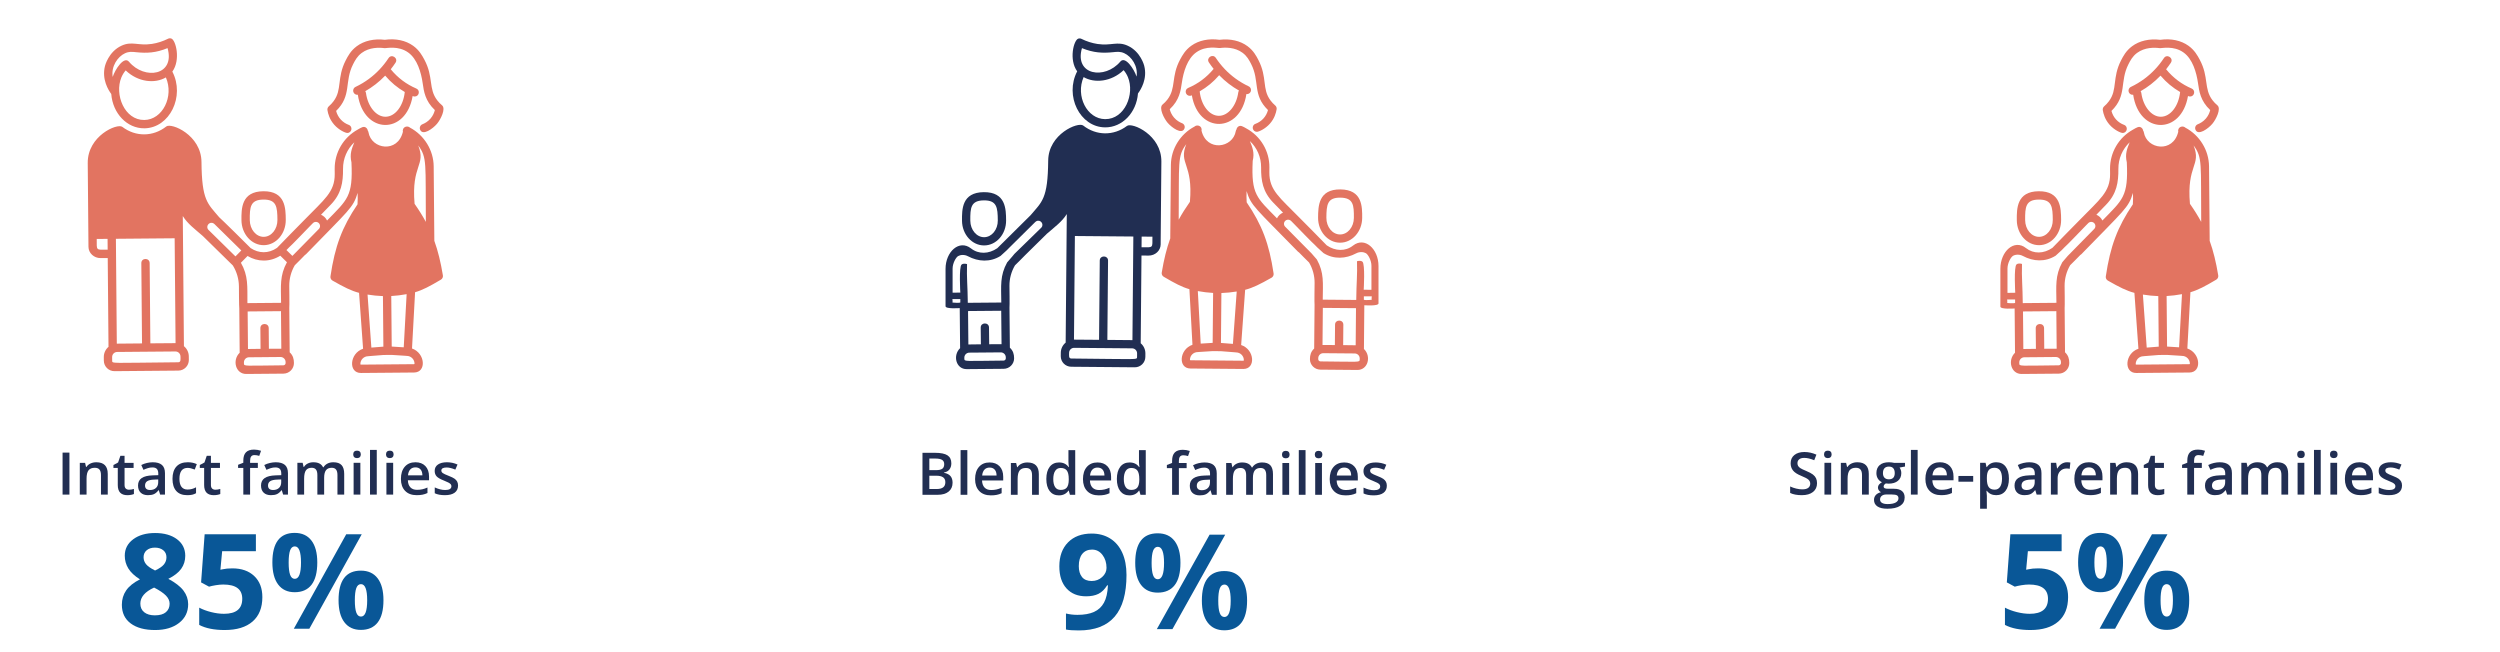 <?xml version="1.0" encoding="utf-8"?>
<!-- Generator: Adobe Illustrator 28.1.0, SVG Export Plug-In . SVG Version: 6.00 Build 0)  -->
<svg version="1.1" xmlns="http://www.w3.org/2000/svg" xmlns:xlink="http://www.w3.org/1999/xlink" x="0px" y="0px" width="680px"
	 height="177.449px" viewBox="0 0 680 177.449" enable-background="new 0 0 680 177.449" xml:space="preserve">
<g id="Calque_2">
	<rect fill="#FFFFFF" width="680" height="177.449"/>
</g>
<g id="Calque_1">
	<g>
		<path fill="#212E52" d="M250.913,123.163h3.391c1.573,0,2.71,0.229,3.41,0.688c0.7,0.458,1.051,1.183,1.051,2.172
			c0,0.667-0.172,1.222-0.516,1.664s-0.839,0.722-1.484,0.836v0.078c0.802,0.151,1.392,0.449,1.77,0.895s0.566,1.048,0.566,1.809
			c0,1.026-0.358,1.829-1.074,2.41s-1.712,0.871-2.988,0.871h-4.125V123.163z M252.78,127.881h1.797
			c0.781,0,1.352-0.124,1.711-0.371c0.359-0.247,0.539-0.668,0.539-1.262c0-0.536-0.194-0.924-0.582-1.164
			c-0.388-0.239-1.004-0.359-1.848-0.359h-1.617V127.881z M252.78,129.397v3.617h1.984c0.781,0,1.371-0.149,1.77-0.449
			s0.598-0.772,0.598-1.418c0-0.594-0.203-1.034-0.609-1.32s-1.023-0.43-1.852-0.43H252.78z"/>
		<path fill="#212E52" d="M263.116,134.584h-1.836v-12.156h1.836V134.584z"/>
		<path fill="#212E52" d="M269.514,134.741c-1.344,0-2.395-0.392-3.152-1.176s-1.137-1.863-1.137-3.238
			c0-1.411,0.352-2.521,1.055-3.328c0.703-0.807,1.669-1.211,2.898-1.211c1.141,0,2.042,0.347,2.703,1.039s0.992,1.646,0.992,2.859
			v0.992h-5.758c0.026,0.839,0.253,1.483,0.68,1.934s1.028,0.676,1.805,0.676c0.511,0,0.985-0.048,1.426-0.145
			s0.913-0.257,1.418-0.48v1.492c-0.448,0.214-0.901,0.364-1.359,0.453S270.103,134.741,269.514,134.741z M269.178,127.178
			c-0.583,0-1.051,0.185-1.402,0.555s-0.562,0.909-0.629,1.617h3.922c-0.011-0.714-0.183-1.254-0.516-1.621
			S269.761,127.178,269.178,127.178z"/>
		<path fill="#212E52" d="M282.561,134.584h-1.844v-5.312c0-0.667-0.134-1.164-0.402-1.492s-0.694-0.492-1.277-0.492
			c-0.776,0-1.344,0.229-1.703,0.688s-0.539,1.227-0.539,2.305v4.305h-1.836v-8.641h1.438l0.258,1.133h0.094
			c0.261-0.411,0.63-0.729,1.109-0.953c0.479-0.224,1.011-0.336,1.594-0.336c2.073,0,3.109,1.055,3.109,3.164V134.584z"/>
		<path fill="#212E52" d="M288.03,134.741c-1.078,0-1.919-0.391-2.523-1.172s-0.906-1.878-0.906-3.289
			c0-1.417,0.306-2.52,0.918-3.309s1.46-1.184,2.543-1.184c1.136,0,2,0.419,2.594,1.258h0.094c-0.089-0.62-0.133-1.109-0.133-1.469
			v-3.148h1.844v12.156h-1.438l-0.32-1.133h-0.086C290.027,134.311,289.166,134.741,288.03,134.741z M288.522,133.256
			c0.755,0,1.305-0.212,1.648-0.637s0.521-1.113,0.531-2.066v-0.258c0-1.089-0.177-1.862-0.531-2.32s-0.909-0.688-1.664-0.688
			c-0.646,0-1.144,0.262-1.492,0.785s-0.523,1.27-0.523,2.238c0,0.958,0.169,1.688,0.508,2.191S287.845,133.256,288.522,133.256z"/>
		<path fill="#212E52" d="M298.858,134.741c-1.344,0-2.395-0.392-3.152-1.176s-1.137-1.863-1.137-3.238
			c0-1.411,0.352-2.521,1.055-3.328c0.703-0.807,1.669-1.211,2.898-1.211c1.141,0,2.042,0.347,2.703,1.039s0.992,1.646,0.992,2.859
			v0.992h-5.758c0.026,0.839,0.253,1.483,0.68,1.934s1.028,0.676,1.805,0.676c0.511,0,0.985-0.048,1.426-0.145
			s0.913-0.257,1.418-0.48v1.492c-0.448,0.214-0.901,0.364-1.359,0.453S299.447,134.741,298.858,134.741z M298.522,127.178
			c-0.583,0-1.051,0.185-1.402,0.555s-0.562,0.909-0.629,1.617h3.922c-0.011-0.714-0.183-1.254-0.516-1.621
			S299.105,127.178,298.522,127.178z"/>
		<path fill="#212E52" d="M307.217,134.741c-1.078,0-1.919-0.391-2.523-1.172s-0.906-1.878-0.906-3.289
			c0-1.417,0.306-2.52,0.918-3.309s1.46-1.184,2.543-1.184c1.136,0,2,0.419,2.594,1.258h0.094c-0.089-0.62-0.133-1.109-0.133-1.469
			v-3.148h1.844v12.156h-1.438l-0.32-1.133h-0.086C309.214,134.311,308.353,134.741,307.217,134.741z M307.71,133.256
			c0.755,0,1.305-0.212,1.648-0.637s0.521-1.113,0.531-2.066v-0.258c0-1.089-0.177-1.862-0.531-2.32s-0.909-0.688-1.664-0.688
			c-0.646,0-1.144,0.262-1.492,0.785s-0.523,1.27-0.523,2.238c0,0.958,0.169,1.688,0.508,2.191S307.033,133.256,307.71,133.256z"/>
		<path fill="#212E52" d="M322.764,127.334h-2.109v7.25h-1.844v-7.25h-1.422v-0.859l1.422-0.562v-0.562
			c0-1.021,0.239-1.777,0.719-2.27s1.211-0.738,2.195-0.738c0.646,0,1.281,0.107,1.906,0.32l-0.484,1.391
			c-0.453-0.146-0.886-0.219-1.297-0.219c-0.417,0-0.72,0.129-0.91,0.387s-0.285,0.645-0.285,1.16v0.562h2.109V127.334z"/>
		<path fill="#212E52" d="M329.639,134.584l-0.367-1.203h-0.062c-0.417,0.526-0.836,0.884-1.258,1.074s-0.964,0.285-1.625,0.285
			c-0.849,0-1.512-0.229-1.988-0.688s-0.715-1.106-0.715-1.945c0-0.891,0.331-1.562,0.992-2.016s1.669-0.7,3.023-0.742l1.492-0.047
			v-0.461c0-0.552-0.129-0.965-0.387-1.238s-0.657-0.41-1.199-0.41c-0.442,0-0.867,0.065-1.273,0.195s-0.797,0.284-1.172,0.461
			l-0.594-1.312c0.469-0.245,0.981-0.431,1.539-0.559c0.558-0.127,1.083-0.191,1.578-0.191c1.099,0,1.929,0.24,2.488,0.719
			c0.56,0.479,0.84,1.231,0.84,2.258v5.82H329.639z M326.905,133.334c0.667,0,1.202-0.187,1.605-0.559s0.605-0.895,0.605-1.566
			v-0.75l-1.109,0.047c-0.864,0.031-1.493,0.176-1.887,0.434s-0.59,0.652-0.59,1.184c0,0.386,0.114,0.684,0.344,0.895
			S326.447,133.334,326.905,133.334z"/>
		<path fill="#212E52" d="M340.796,134.584h-1.844v-5.328c0-0.661-0.125-1.155-0.375-1.48s-0.641-0.488-1.172-0.488
			c-0.708,0-1.228,0.23-1.559,0.691s-0.496,1.228-0.496,2.301v4.305h-1.836v-8.641h1.438l0.258,1.133h0.094
			c0.239-0.411,0.587-0.729,1.043-0.953c0.456-0.224,0.957-0.336,1.504-0.336c1.328,0,2.208,0.453,2.641,1.359h0.125
			c0.255-0.427,0.614-0.76,1.078-1c0.464-0.239,0.995-0.359,1.594-0.359c1.031,0,1.782,0.261,2.254,0.781s0.707,1.315,0.707,2.383
			v5.633h-1.836v-5.328c0-0.661-0.126-1.155-0.379-1.48s-0.645-0.488-1.176-0.488c-0.714,0-1.235,0.223-1.566,0.668
			s-0.496,1.129-0.496,2.051V134.584z"/>
		<path fill="#212E52" d="M348.702,123.655c0-0.328,0.09-0.581,0.27-0.758c0.18-0.177,0.437-0.266,0.77-0.266
			c0.323,0,0.574,0.089,0.754,0.266c0.18,0.177,0.27,0.43,0.27,0.758c0,0.312-0.09,0.559-0.27,0.738s-0.431,0.27-0.754,0.27
			c-0.333,0-0.59-0.09-0.77-0.27S348.702,123.967,348.702,123.655z M350.647,134.584h-1.836v-8.641h1.836V134.584z"/>
		<path fill="#212E52" d="M355.108,134.584h-1.836v-12.156h1.836V134.584z"/>
		<path fill="#212E52" d="M357.624,123.655c0-0.328,0.09-0.581,0.27-0.758c0.18-0.177,0.437-0.266,0.77-0.266
			c0.323,0,0.574,0.089,0.754,0.266c0.18,0.177,0.27,0.43,0.27,0.758c0,0.312-0.09,0.559-0.27,0.738s-0.431,0.27-0.754,0.27
			c-0.333,0-0.59-0.09-0.77-0.27S357.624,123.967,357.624,123.655z M359.569,134.584h-1.836v-8.641h1.836V134.584z"/>
		<path fill="#212E52" d="M365.967,134.741c-1.344,0-2.395-0.392-3.152-1.176s-1.137-1.863-1.137-3.238
			c0-1.411,0.352-2.521,1.055-3.328c0.703-0.807,1.669-1.211,2.898-1.211c1.141,0,2.042,0.347,2.703,1.039s0.992,1.646,0.992,2.859
			v0.992h-5.758c0.026,0.839,0.253,1.483,0.68,1.934s1.028,0.676,1.805,0.676c0.511,0,0.985-0.048,1.426-0.145
			s0.913-0.257,1.418-0.48v1.492c-0.448,0.214-0.901,0.364-1.359,0.453S366.556,134.741,365.967,134.741z M365.631,127.178
			c-0.583,0-1.051,0.185-1.402,0.555s-0.562,0.909-0.629,1.617h3.922c-0.011-0.714-0.183-1.254-0.516-1.621
			S366.214,127.178,365.631,127.178z"/>
		<path fill="#212E52" d="M377.217,132.123c0,0.844-0.308,1.491-0.922,1.941s-1.495,0.676-2.641,0.676
			c-1.151,0-2.075-0.175-2.773-0.523v-1.586c1.016,0.469,1.961,0.703,2.836,0.703c1.13,0,1.695-0.341,1.695-1.023
			c0-0.219-0.062-0.401-0.188-0.547s-0.331-0.297-0.617-0.453s-0.685-0.333-1.195-0.531c-0.995-0.386-1.668-0.771-2.02-1.156
			s-0.527-0.886-0.527-1.5c0-0.739,0.298-1.313,0.895-1.723c0.597-0.409,1.407-0.613,2.434-0.613c1.016,0,1.977,0.206,2.883,0.617
			l-0.594,1.383c-0.933-0.386-1.716-0.578-2.352-0.578c-0.969,0-1.453,0.276-1.453,0.828c0,0.271,0.126,0.5,0.379,0.688
			s0.804,0.445,1.652,0.773c0.714,0.276,1.231,0.528,1.555,0.758s0.562,0.493,0.719,0.793S377.217,131.706,377.217,132.123z"/>
	</g>
	<g>
		<path fill="#212E52" d="M17.019,134.531v-11.422h1.867v11.422H17.019z"/>
		<path fill="#212E52" d="M29.308,134.531h-1.844v-5.312c0-0.666-0.134-1.164-0.402-1.492c-0.269-0.328-0.694-0.492-1.277-0.492
			c-0.776,0-1.344,0.229-1.703,0.688c-0.359,0.459-0.539,1.227-0.539,2.305v4.305h-1.836v-8.641h1.438l0.258,1.133h0.094
			c0.26-0.411,0.63-0.729,1.109-0.953c0.479-0.224,1.01-0.336,1.594-0.336c2.073,0,3.109,1.055,3.109,3.164V134.531z"/>
		<path fill="#212E52" d="M35.082,133.203c0.447,0,0.895-0.07,1.344-0.211v1.383c-0.203,0.089-0.465,0.163-0.785,0.223
			s-0.652,0.09-0.996,0.09c-1.74,0-2.609-0.916-2.609-2.75v-4.656h-1.18v-0.812l1.266-0.672l0.625-1.828h1.133v1.922h2.461v1.391
			h-2.461v4.625c0,0.443,0.109,0.77,0.332,0.98C34.431,133.097,34.722,133.203,35.082,133.203z"/>
		<path fill="#212E52" d="M43.558,134.531l-0.367-1.203h-0.062c-0.417,0.526-0.836,0.885-1.258,1.074
			c-0.422,0.19-0.964,0.285-1.625,0.285c-0.849,0-1.512-0.229-1.988-0.688c-0.477-0.458-0.715-1.106-0.715-1.945
			c0-0.891,0.331-1.562,0.992-2.016s1.669-0.7,3.023-0.742l1.492-0.047v-0.461c0-0.552-0.129-0.965-0.387-1.238
			s-0.657-0.41-1.199-0.41c-0.442,0-0.867,0.065-1.273,0.195c-0.406,0.13-0.797,0.284-1.172,0.461l-0.594-1.312
			c0.469-0.245,0.981-0.431,1.539-0.559c0.558-0.127,1.083-0.191,1.578-0.191c1.099,0,1.929,0.24,2.488,0.719
			c0.56,0.479,0.84,1.232,0.84,2.258v5.82H43.558z M40.824,133.281c0.667,0,1.202-0.186,1.605-0.559
			c0.403-0.372,0.605-0.895,0.605-1.566v-0.75l-1.109,0.047c-0.864,0.031-1.493,0.176-1.887,0.434s-0.59,0.652-0.59,1.184
			c0,0.386,0.114,0.684,0.344,0.895S40.366,133.281,40.824,133.281z"/>
		<path fill="#212E52" d="M50.918,134.687c-1.308,0-2.301-0.381-2.98-1.145c-0.68-0.763-1.02-1.857-1.02-3.285
			c0-1.453,0.355-2.57,1.066-3.352s1.738-1.172,3.082-1.172c0.911,0,1.731,0.169,2.461,0.508l-0.555,1.477
			c-0.776-0.302-1.417-0.453-1.922-0.453c-1.495,0-2.242,0.992-2.242,2.977c0,0.969,0.187,1.697,0.559,2.184
			c0.372,0.487,0.918,0.73,1.637,0.73c0.817,0,1.591-0.203,2.32-0.609v1.602c-0.328,0.193-0.679,0.331-1.051,0.414
			S51.449,134.687,50.918,134.687z"/>
		<path fill="#212E52" d="M58.574,133.203c0.448,0,0.896-0.07,1.344-0.211v1.383c-0.203,0.089-0.465,0.163-0.785,0.223
			s-0.652,0.09-0.996,0.09c-1.739,0-2.609-0.916-2.609-2.75v-4.656h-1.18v-0.812l1.266-0.672l0.625-1.828h1.133v1.922h2.461v1.391
			h-2.461v4.625c0,0.443,0.11,0.77,0.332,0.98S58.214,133.203,58.574,133.203z"/>
		<path fill="#212E52" d="M70.136,127.281h-2.109v7.25h-1.844v-7.25h-1.422v-0.859l1.422-0.562v-0.562
			c0-1.021,0.239-1.777,0.719-2.27s1.211-0.738,2.195-0.738c0.646,0,1.281,0.107,1.906,0.32l-0.484,1.391
			c-0.453-0.146-0.886-0.219-1.297-0.219c-0.417,0-0.72,0.129-0.91,0.387s-0.285,0.645-0.285,1.16v0.562h2.109V127.281z"/>
		<path fill="#212E52" d="M77.011,134.531l-0.367-1.203h-0.062c-0.417,0.526-0.836,0.885-1.258,1.074
			c-0.422,0.19-0.964,0.285-1.625,0.285c-0.849,0-1.512-0.229-1.988-0.688c-0.477-0.458-0.715-1.106-0.715-1.945
			c0-0.891,0.331-1.562,0.992-2.016s1.669-0.7,3.023-0.742l1.492-0.047v-0.461c0-0.552-0.129-0.965-0.387-1.238
			s-0.657-0.41-1.199-0.41c-0.442,0-0.867,0.065-1.273,0.195c-0.406,0.13-0.797,0.284-1.172,0.461l-0.594-1.312
			c0.469-0.245,0.981-0.431,1.539-0.559c0.558-0.127,1.083-0.191,1.578-0.191c1.099,0,1.929,0.24,2.488,0.719
			c0.56,0.479,0.84,1.232,0.84,2.258v5.82H77.011z M74.277,133.281c0.667,0,1.202-0.186,1.605-0.559
			c0.403-0.372,0.605-0.895,0.605-1.566v-0.75l-1.109,0.047c-0.864,0.031-1.493,0.176-1.887,0.434s-0.59,0.652-0.59,1.184
			c0,0.386,0.114,0.684,0.344,0.895S73.819,133.281,74.277,133.281z"/>
		<path fill="#212E52" d="M88.168,134.531h-1.844v-5.328c0-0.661-0.125-1.154-0.375-1.48c-0.25-0.325-0.641-0.488-1.172-0.488
			c-0.708,0-1.228,0.23-1.559,0.691s-0.496,1.229-0.496,2.301v4.305h-1.836v-8.641h1.438l0.258,1.133h0.094
			c0.239-0.411,0.587-0.729,1.043-0.953c0.456-0.224,0.957-0.336,1.504-0.336c1.328,0,2.208,0.453,2.641,1.359h0.125
			c0.255-0.427,0.614-0.76,1.078-1c0.464-0.239,0.995-0.359,1.594-0.359c1.031,0,1.782,0.261,2.254,0.781
			c0.472,0.521,0.707,1.315,0.707,2.383v5.633h-1.836v-5.328c0-0.661-0.126-1.154-0.379-1.48c-0.253-0.325-0.645-0.488-1.176-0.488
			c-0.714,0-1.235,0.223-1.566,0.668s-0.496,1.129-0.496,2.051V134.531z"/>
		<path fill="#212E52" d="M96.074,123.601c0-0.328,0.09-0.581,0.27-0.758c0.18-0.177,0.437-0.266,0.77-0.266
			c0.323,0,0.574,0.089,0.754,0.266c0.18,0.177,0.27,0.43,0.27,0.758c0,0.312-0.09,0.559-0.27,0.738s-0.431,0.27-0.754,0.27
			c-0.333,0-0.59-0.09-0.77-0.27S96.074,123.914,96.074,123.601z M98.019,134.531h-1.836v-8.641h1.836V134.531z"/>
		<path fill="#212E52" d="M102.48,134.531h-1.836v-12.156h1.836V134.531z"/>
		<path fill="#212E52" d="M104.996,123.601c0-0.328,0.09-0.581,0.27-0.758c0.18-0.177,0.437-0.266,0.77-0.266
			c0.323,0,0.574,0.089,0.754,0.266c0.18,0.177,0.27,0.43,0.27,0.758c0,0.312-0.09,0.559-0.27,0.738s-0.431,0.27-0.754,0.27
			c-0.333,0-0.59-0.09-0.77-0.27S104.996,123.914,104.996,123.601z M106.941,134.531h-1.836v-8.641h1.836V134.531z"/>
		<path fill="#212E52" d="M113.339,134.687c-1.344,0-2.395-0.392-3.152-1.176c-0.758-0.783-1.137-1.863-1.137-3.238
			c0-1.411,0.352-2.521,1.055-3.328c0.703-0.807,1.669-1.211,2.898-1.211c1.141,0,2.042,0.347,2.703,1.039
			c0.661,0.693,0.992,1.646,0.992,2.859v0.992h-5.758c0.026,0.839,0.253,1.483,0.68,1.934c0.427,0.451,1.028,0.676,1.805,0.676
			c0.511,0,0.985-0.048,1.426-0.145c0.44-0.096,0.913-0.256,1.418-0.48v1.492c-0.448,0.214-0.901,0.365-1.359,0.453
			C114.452,134.643,113.928,134.687,113.339,134.687z M113.004,127.124c-0.583,0-1.051,0.185-1.402,0.555
			c-0.352,0.37-0.562,0.909-0.629,1.617h3.922c-0.011-0.713-0.183-1.254-0.516-1.621S113.587,127.124,113.004,127.124z"/>
		<path fill="#212E52" d="M124.589,132.07c0,0.844-0.308,1.491-0.922,1.941c-0.614,0.451-1.495,0.676-2.641,0.676
			c-1.151,0-2.075-0.174-2.773-0.523v-1.586c1.016,0.469,1.961,0.703,2.836,0.703c1.13,0,1.695-0.341,1.695-1.023
			c0-0.219-0.062-0.4-0.188-0.547c-0.125-0.146-0.331-0.297-0.617-0.453s-0.685-0.333-1.195-0.531
			c-0.995-0.385-1.668-0.771-2.02-1.156c-0.352-0.385-0.527-0.885-0.527-1.5c0-0.739,0.298-1.313,0.895-1.723
			c0.597-0.409,1.407-0.613,2.434-0.613c1.016,0,1.977,0.206,2.883,0.617l-0.594,1.383c-0.933-0.385-1.716-0.578-2.352-0.578
			c-0.969,0-1.453,0.276-1.453,0.828c0,0.271,0.126,0.5,0.379,0.688s0.804,0.445,1.652,0.773c0.714,0.276,1.231,0.529,1.555,0.758
			c0.323,0.229,0.562,0.494,0.719,0.793C124.511,131.295,124.589,131.654,124.589,132.07z"/>
	</g>
	<g>
		<path fill="#095797" d="M42.181,144.981c2.461,0,4.444,0.56,5.95,1.679s2.259,2.628,2.259,4.526c0,1.312-0.363,2.481-1.09,3.507
			s-1.898,1.942-3.516,2.751c1.922,1.031,3.302,2.106,4.14,3.226s1.257,2.347,1.257,3.683c0,2.109-0.826,3.806-2.479,5.089
			s-3.826,1.925-6.521,1.925c-2.812,0-5.021-0.598-6.627-1.793s-2.408-2.889-2.408-5.08c0-1.465,0.39-2.766,1.169-3.902
			s2.03-2.139,3.753-3.006c-1.465-0.926-2.52-1.916-3.164-2.971s-0.967-2.209-0.967-3.463c0-1.84,0.762-3.328,2.285-4.465
			S39.732,144.981,42.181,144.981z M38.173,164.176c0,1.008,0.352,1.793,1.055,2.355s1.664,0.844,2.883,0.844
			c1.348,0,2.355-0.29,3.023-0.87s1.002-1.345,1.002-2.294c0-0.785-0.331-1.521-0.993-2.206s-1.737-1.415-3.226-2.188
			C39.422,160.965,38.173,162.418,38.173,164.176z M42.146,148.954c-0.926,0-1.673,0.237-2.241,0.712s-0.853,1.11-0.853,1.907
			c0,0.703,0.226,1.333,0.677,1.89s1.269,1.128,2.452,1.714c1.148-0.539,1.951-1.09,2.408-1.652s0.686-1.213,0.686-1.951
			c0-0.809-0.293-1.447-0.879-1.916S43.06,148.954,42.146,148.954z"/>
		<path fill="#095797" d="M63.222,154.596c2.484,0,4.462,0.697,5.933,2.092s2.206,3.305,2.206,5.73c0,2.871-0.885,5.08-2.654,6.627
			s-4.301,2.32-7.594,2.32c-2.859,0-5.168-0.463-6.926-1.389v-4.693c0.926,0.492,2.004,0.894,3.234,1.204s2.396,0.466,3.498,0.466
			c3.316,0,4.975-1.359,4.975-4.078c0-2.59-1.717-3.885-5.15-3.885c-0.621,0-1.307,0.062-2.057,0.185s-1.359,0.255-1.828,0.396
			l-2.162-1.16l0.967-13.096h13.939v4.605h-9.176l-0.475,5.045l0.615-0.123C61.283,154.678,62.168,154.596,63.222,154.596z"/>
		<path fill="#095797" d="M86.302,152.979c0,2.695-0.521,4.72-1.564,6.073s-2.572,2.03-4.588,2.03c-1.934,0-3.428-0.694-4.482-2.083
			s-1.582-3.396-1.582-6.021c0-5.355,2.021-8.033,6.064-8.033c1.98,0,3.501,0.694,4.562,2.083S86.302,150.401,86.302,152.979z
			 M78.515,153.014c0,1.488,0.132,2.599,0.396,3.331s0.688,1.099,1.274,1.099c1.125,0,1.688-1.477,1.688-4.43
			c0-2.93-0.562-4.395-1.688-4.395c-0.586,0-1.011,0.36-1.274,1.081S78.515,151.526,78.515,153.014z M98.396,145.315L84.14,171.014
			h-4.219l14.256-25.699H98.396z M104.302,163.245c0,2.684-0.521,4.702-1.564,6.056s-2.572,2.03-4.588,2.03
			c-1.934,0-3.428-0.694-4.482-2.083s-1.582-3.39-1.582-6.003c0-5.355,2.021-8.033,6.064-8.033c1.98,0,3.501,0.694,4.562,2.083
			S104.302,160.666,104.302,163.245z M96.515,163.28c0,1.488,0.132,2.599,0.396,3.331s0.688,1.099,1.274,1.099
			c1.125,0,1.688-1.477,1.688-4.43c0-2.93-0.562-4.395-1.688-4.395c-0.586,0-1.011,0.36-1.274,1.081S96.515,161.791,96.515,163.28z"
			/>
	</g>
	<g>
		<path fill="#212E52" d="M494.232,131.429c0,1.016-0.367,1.812-1.102,2.391s-1.748,0.867-3.039,0.867
			c-1.292,0-2.35-0.2-3.172-0.602v-1.766c0.521,0.245,1.074,0.438,1.66,0.578s1.131,0.211,1.637,0.211
			c0.739,0,1.285-0.141,1.637-0.422s0.527-0.658,0.527-1.133c0-0.427-0.162-0.789-0.484-1.086c-0.323-0.297-0.99-0.648-2-1.055
			c-1.042-0.422-1.776-0.903-2.203-1.445c-0.428-0.542-0.641-1.192-0.641-1.953c0-0.953,0.338-1.703,1.016-2.25
			c0.677-0.547,1.586-0.82,2.727-0.82c1.094,0,2.182,0.24,3.266,0.719l-0.594,1.523c-1.016-0.427-1.922-0.641-2.719-0.641
			c-0.604,0-1.062,0.132-1.375,0.395c-0.312,0.263-0.469,0.611-0.469,1.043c0,0.297,0.062,0.551,0.188,0.762s0.33,0.41,0.617,0.598
			c0.286,0.188,0.802,0.436,1.547,0.742c0.838,0.35,1.453,0.675,1.844,0.977c0.391,0.303,0.677,0.644,0.859,1.023
			C494.14,130.466,494.232,130.914,494.232,131.429z"/>
		<path fill="#212E52" d="M496.138,123.601c0-0.328,0.09-0.581,0.27-0.758c0.18-0.177,0.436-0.266,0.77-0.266
			c0.322,0,0.574,0.089,0.754,0.266c0.18,0.177,0.27,0.43,0.27,0.758c0,0.312-0.09,0.559-0.27,0.738s-0.432,0.27-0.754,0.27
			c-0.334,0-0.59-0.09-0.77-0.27S496.138,123.914,496.138,123.601z M498.084,134.531h-1.836v-8.641h1.836V134.531z"/>
		<path fill="#212E52" d="M508.31,134.531h-1.844v-5.312c0-0.666-0.135-1.164-0.402-1.492c-0.27-0.328-0.695-0.492-1.277-0.492
			c-0.777,0-1.344,0.229-1.703,0.688c-0.359,0.459-0.539,1.227-0.539,2.305v4.305h-1.836v-8.641h1.438l0.258,1.133h0.094
			c0.26-0.411,0.629-0.729,1.109-0.953c0.479-0.224,1.01-0.336,1.594-0.336c2.072,0,3.109,1.055,3.109,3.164V134.531z"/>
		<path fill="#212E52" d="M518.162,125.89v1.008l-1.477,0.273c0.136,0.183,0.247,0.406,0.336,0.672s0.133,0.547,0.133,0.844
			c0,0.891-0.308,1.592-0.922,2.102c-0.614,0.511-1.461,0.766-2.539,0.766c-0.276,0-0.526-0.021-0.75-0.062
			c-0.396,0.245-0.594,0.531-0.594,0.859c0,0.198,0.093,0.347,0.277,0.445c0.185,0.1,0.524,0.148,1.02,0.148h1.508
			c0.953,0,1.677,0.203,2.172,0.609s0.742,0.992,0.742,1.758c0,0.979-0.403,1.734-1.211,2.266s-1.974,0.797-3.5,0.797
			c-1.177,0-2.075-0.208-2.695-0.625s-0.93-1.011-0.93-1.781c0-0.531,0.168-0.978,0.504-1.34c0.336-0.361,0.806-0.613,1.41-0.754
			c-0.245-0.104-0.446-0.271-0.605-0.504c-0.159-0.231-0.238-0.475-0.238-0.73c0-0.322,0.091-0.596,0.273-0.82
			c0.183-0.224,0.453-0.445,0.812-0.664c-0.448-0.192-0.812-0.506-1.09-0.941c-0.278-0.435-0.418-0.943-0.418-1.527
			c0-0.938,0.296-1.664,0.887-2.18s1.434-0.773,2.527-0.773c0.245,0,0.501,0.017,0.77,0.051c0.269,0.034,0.47,0.069,0.605,0.105
			H518.162z M511.373,135.874c0,0.396,0.179,0.7,0.535,0.914s0.858,0.32,1.504,0.32c1,0,1.745-0.144,2.234-0.43
			s0.734-0.667,0.734-1.141c0-0.375-0.134-0.642-0.402-0.801s-0.767-0.238-1.496-0.238h-1.391c-0.526,0-0.944,0.124-1.254,0.371
			S511.373,135.453,511.373,135.874z M512.162,128.687c0,0.542,0.14,0.959,0.418,1.25c0.278,0.292,0.679,0.438,1.199,0.438
			c1.062,0,1.594-0.567,1.594-1.703c0-0.562-0.132-0.996-0.395-1.301s-0.663-0.457-1.199-0.457c-0.531,0-0.934,0.151-1.207,0.453
			C512.298,127.669,512.162,128.109,512.162,128.687z"/>
		<path fill="#212E52" d="M521.599,134.531h-1.836v-12.156h1.836V134.531z"/>
		<path fill="#212E52" d="M527.998,134.687c-1.344,0-2.395-0.392-3.152-1.176c-0.758-0.783-1.137-1.863-1.137-3.238
			c0-1.411,0.352-2.521,1.055-3.328c0.703-0.807,1.669-1.211,2.898-1.211c1.141,0,2.042,0.347,2.703,1.039
			c0.661,0.693,0.992,1.646,0.992,2.859v0.992h-5.758c0.026,0.839,0.253,1.483,0.68,1.934c0.427,0.451,1.028,0.676,1.805,0.676
			c0.511,0,0.985-0.048,1.426-0.145c0.44-0.096,0.913-0.256,1.418-0.48v1.492c-0.448,0.214-0.901,0.365-1.359,0.453
			C529.11,134.643,528.587,134.687,527.998,134.687z M527.662,127.124c-0.583,0-1.051,0.185-1.402,0.555
			c-0.352,0.37-0.562,0.909-0.629,1.617h3.922c-0.011-0.713-0.183-1.254-0.516-1.621S528.245,127.124,527.662,127.124z"/>
		<path fill="#212E52" d="M532.693,131.023v-1.562h4.016v1.562H532.693z"/>
		<path fill="#212E52" d="M542.974,134.687c-1.094,0-1.942-0.393-2.547-1.18h-0.109c0.073,0.729,0.109,1.172,0.109,1.328v3.539
			h-1.836V125.89h1.484c0.042,0.162,0.128,0.547,0.258,1.156h0.094c0.573-0.875,1.433-1.312,2.578-1.312
			c1.078,0,1.918,0.391,2.52,1.172s0.902,1.878,0.902,3.289c0,1.412-0.306,2.514-0.918,3.305
			C544.897,134.291,544.052,134.687,542.974,134.687z M542.529,127.234c-0.729,0-1.262,0.214-1.598,0.641
			c-0.336,0.428-0.504,1.109-0.504,2.047v0.273c0,1.053,0.167,1.814,0.5,2.285c0.333,0.472,0.878,0.707,1.633,0.707
			c0.636,0,1.125-0.26,1.469-0.781c0.344-0.521,0.516-1.263,0.516-2.227c0-0.969-0.171-1.701-0.512-2.199
			C543.692,127.483,543.19,127.234,542.529,127.234z"/>
		<path fill="#212E52" d="M553.966,134.531l-0.367-1.203h-0.062c-0.417,0.526-0.836,0.885-1.258,1.074
			c-0.422,0.19-0.964,0.285-1.625,0.285c-0.849,0-1.512-0.229-1.988-0.688c-0.477-0.458-0.715-1.106-0.715-1.945
			c0-0.891,0.331-1.562,0.992-2.016s1.669-0.7,3.023-0.742l1.492-0.047v-0.461c0-0.552-0.129-0.965-0.387-1.238
			s-0.657-0.41-1.199-0.41c-0.442,0-0.867,0.065-1.273,0.195c-0.406,0.13-0.797,0.284-1.172,0.461l-0.594-1.312
			c0.469-0.245,0.981-0.431,1.539-0.559c0.558-0.127,1.083-0.191,1.578-0.191c1.099,0,1.929,0.24,2.488,0.719
			c0.56,0.479,0.84,1.232,0.84,2.258v5.82H553.966z M551.232,133.281c0.667,0,1.202-0.186,1.605-0.559
			c0.403-0.372,0.605-0.895,0.605-1.566v-0.75l-1.109,0.047c-0.864,0.031-1.493,0.176-1.887,0.434s-0.59,0.652-0.59,1.184
			c0,0.386,0.114,0.684,0.344,0.895S550.774,133.281,551.232,133.281z"/>
		<path fill="#212E52" d="M562.224,125.734c0.37,0,0.675,0.026,0.914,0.078l-0.18,1.711c-0.261-0.062-0.531-0.094-0.812-0.094
			c-0.734,0-1.329,0.24-1.785,0.719c-0.456,0.479-0.684,1.102-0.684,1.867v4.516h-1.836v-8.641h1.438l0.242,1.523h0.094
			c0.286-0.516,0.66-0.924,1.121-1.227C561.197,125.885,561.693,125.734,562.224,125.734z"/>
		<path fill="#212E52" d="M568.513,134.687c-1.344,0-2.395-0.392-3.152-1.176c-0.758-0.783-1.137-1.863-1.137-3.238
			c0-1.411,0.352-2.521,1.055-3.328c0.703-0.807,1.669-1.211,2.898-1.211c1.141,0,2.042,0.347,2.703,1.039
			c0.661,0.693,0.992,1.646,0.992,2.859v0.992h-5.758c0.026,0.839,0.253,1.483,0.68,1.934c0.427,0.451,1.028,0.676,1.805,0.676
			c0.511,0,0.985-0.048,1.426-0.145c0.44-0.096,0.913-0.256,1.418-0.48v1.492c-0.448,0.214-0.901,0.365-1.359,0.453
			C569.626,134.643,569.102,134.687,568.513,134.687z M568.177,127.124c-0.583,0-1.051,0.185-1.402,0.555
			c-0.352,0.37-0.562,0.909-0.629,1.617h3.922c-0.011-0.713-0.183-1.254-0.516-1.621S568.76,127.124,568.177,127.124z"/>
		<path fill="#212E52" d="M581.56,134.531h-1.844v-5.312c0-0.666-0.134-1.164-0.402-1.492s-0.694-0.492-1.277-0.492
			c-0.776,0-1.344,0.229-1.703,0.688c-0.359,0.459-0.539,1.227-0.539,2.305v4.305h-1.836v-8.641h1.438l0.258,1.133h0.094
			c0.261-0.411,0.63-0.729,1.109-0.953c0.479-0.224,1.011-0.336,1.594-0.336c2.073,0,3.109,1.055,3.109,3.164V134.531z"/>
		<path fill="#212E52" d="M587.334,133.203c0.448,0,0.896-0.07,1.344-0.211v1.383c-0.203,0.089-0.465,0.163-0.785,0.223
			s-0.652,0.09-0.996,0.09c-1.739,0-2.609-0.916-2.609-2.75v-4.656h-1.18v-0.812l1.266-0.672l0.625-1.828h1.133v1.922h2.461v1.391
			h-2.461v4.625c0,0.443,0.11,0.77,0.332,0.98S586.974,133.203,587.334,133.203z"/>
		<path fill="#212E52" d="M598.896,127.281h-2.109v7.25h-1.844v-7.25h-1.422v-0.859l1.422-0.562v-0.562
			c0-1.021,0.239-1.777,0.719-2.27s1.211-0.738,2.195-0.738c0.646,0,1.281,0.107,1.906,0.32l-0.484,1.391
			c-0.453-0.146-0.886-0.219-1.297-0.219c-0.417,0-0.72,0.129-0.91,0.387s-0.285,0.645-0.285,1.16v0.562h2.109V127.281z"/>
		<path fill="#212E52" d="M605.771,134.531l-0.367-1.203h-0.062c-0.417,0.526-0.836,0.885-1.258,1.074
			c-0.422,0.19-0.964,0.285-1.625,0.285c-0.849,0-1.512-0.229-1.988-0.688c-0.477-0.458-0.715-1.106-0.715-1.945
			c0-0.891,0.331-1.562,0.992-2.016s1.669-0.7,3.023-0.742l1.492-0.047v-0.461c0-0.552-0.129-0.965-0.387-1.238
			s-0.657-0.41-1.199-0.41c-0.442,0-0.867,0.065-1.273,0.195c-0.406,0.13-0.797,0.284-1.172,0.461l-0.594-1.312
			c0.469-0.245,0.981-0.431,1.539-0.559c0.558-0.127,1.083-0.191,1.578-0.191c1.099,0,1.929,0.24,2.488,0.719
			c0.56,0.479,0.84,1.232,0.84,2.258v5.82H605.771z M603.037,133.281c0.667,0,1.202-0.186,1.605-0.559
			c0.403-0.372,0.605-0.895,0.605-1.566v-0.75l-1.109,0.047c-0.864,0.031-1.493,0.176-1.887,0.434s-0.59,0.652-0.59,1.184
			c0,0.386,0.114,0.684,0.344,0.895S602.579,133.281,603.037,133.281z"/>
		<path fill="#212E52" d="M616.927,134.531h-1.844v-5.328c0-0.661-0.125-1.154-0.375-1.48c-0.25-0.325-0.641-0.488-1.172-0.488
			c-0.708,0-1.228,0.23-1.559,0.691s-0.496,1.229-0.496,2.301v4.305h-1.836v-8.641h1.438l0.258,1.133h0.094
			c0.239-0.411,0.587-0.729,1.043-0.953c0.456-0.224,0.957-0.336,1.504-0.336c1.328,0,2.208,0.453,2.641,1.359h0.125
			c0.255-0.427,0.614-0.76,1.078-1c0.464-0.239,0.995-0.359,1.594-0.359c1.031,0,1.782,0.261,2.254,0.781
			c0.472,0.521,0.707,1.315,0.707,2.383v5.633h-1.836v-5.328c0-0.661-0.126-1.154-0.379-1.48c-0.253-0.325-0.645-0.488-1.176-0.488
			c-0.714,0-1.235,0.223-1.566,0.668s-0.496,1.129-0.496,2.051V134.531z"/>
		<path fill="#212E52" d="M624.834,123.601c0-0.328,0.09-0.581,0.27-0.758c0.18-0.177,0.437-0.266,0.77-0.266
			c0.323,0,0.574,0.089,0.754,0.266c0.18,0.177,0.27,0.43,0.27,0.758c0,0.312-0.09,0.559-0.27,0.738s-0.431,0.27-0.754,0.27
			c-0.333,0-0.59-0.09-0.77-0.27S624.834,123.914,624.834,123.601z M626.779,134.531h-1.836v-8.641h1.836V134.531z"/>
		<path fill="#212E52" d="M631.24,134.531h-1.836v-12.156h1.836V134.531z"/>
		<path fill="#212E52" d="M633.755,123.601c0-0.328,0.09-0.581,0.27-0.758c0.18-0.177,0.437-0.266,0.77-0.266
			c0.323,0,0.574,0.089,0.754,0.266c0.18,0.177,0.27,0.43,0.27,0.758c0,0.312-0.09,0.559-0.27,0.738s-0.431,0.27-0.754,0.27
			c-0.333,0-0.59-0.09-0.77-0.27S633.755,123.914,633.755,123.601z M635.701,134.531h-1.836v-8.641h1.836V134.531z"/>
		<path fill="#212E52" d="M642.099,134.687c-1.344,0-2.395-0.392-3.152-1.176c-0.758-0.783-1.137-1.863-1.137-3.238
			c0-1.411,0.352-2.521,1.055-3.328c0.703-0.807,1.669-1.211,2.898-1.211c1.141,0,2.042,0.347,2.703,1.039
			c0.661,0.693,0.992,1.646,0.992,2.859v0.992h-5.758c0.026,0.839,0.253,1.483,0.68,1.934c0.427,0.451,1.028,0.676,1.805,0.676
			c0.511,0,0.985-0.048,1.426-0.145c0.44-0.096,0.913-0.256,1.418-0.48v1.492c-0.448,0.214-0.901,0.365-1.359,0.453
			C643.212,134.643,642.688,134.687,642.099,134.687z M641.763,127.124c-0.583,0-1.051,0.185-1.402,0.555
			c-0.352,0.37-0.562,0.909-0.629,1.617h3.922c-0.011-0.713-0.183-1.254-0.516-1.621S642.346,127.124,641.763,127.124z"/>
		<path fill="#212E52" d="M653.349,132.07c0,0.844-0.308,1.491-0.922,1.941c-0.614,0.451-1.495,0.676-2.641,0.676
			c-1.151,0-2.075-0.174-2.773-0.523v-1.586c1.016,0.469,1.961,0.703,2.836,0.703c1.13,0,1.695-0.341,1.695-1.023
			c0-0.219-0.062-0.4-0.188-0.547c-0.125-0.146-0.331-0.297-0.617-0.453s-0.685-0.333-1.195-0.531
			c-0.995-0.385-1.668-0.771-2.02-1.156c-0.352-0.385-0.527-0.885-0.527-1.5c0-0.739,0.298-1.313,0.895-1.723
			c0.597-0.409,1.407-0.613,2.434-0.613c1.016,0,1.977,0.206,2.883,0.617l-0.594,1.383c-0.933-0.385-1.716-0.578-2.352-0.578
			c-0.969,0-1.453,0.276-1.453,0.828c0,0.271,0.126,0.5,0.379,0.688s0.804,0.445,1.652,0.773c0.714,0.276,1.231,0.529,1.555,0.758
			c0.323,0.229,0.562,0.494,0.719,0.793C653.271,131.295,653.349,131.654,653.349,132.07z"/>
	</g>
	<g>
		<path fill="#095797" d="M554.382,154.596c2.484,0,4.462,0.697,5.933,2.092s2.206,3.305,2.206,5.73c0,2.871-0.885,5.08-2.654,6.627
			s-4.301,2.32-7.594,2.32c-2.859,0-5.168-0.463-6.926-1.389v-4.693c0.926,0.492,2.004,0.894,3.234,1.204s2.396,0.466,3.498,0.466
			c3.316,0,4.975-1.359,4.975-4.078c0-2.59-1.717-3.885-5.15-3.885c-0.621,0-1.307,0.062-2.057,0.185s-1.359,0.255-1.828,0.396
			l-2.162-1.16l0.967-13.096h13.939v4.605h-9.176l-0.475,5.045l0.615-0.123C552.443,154.678,553.328,154.596,554.382,154.596z"/>
		<path fill="#095797" d="M577.463,152.979c0,2.695-0.521,4.72-1.564,6.073s-2.572,2.03-4.588,2.03
			c-1.934,0-3.428-0.694-4.482-2.083s-1.582-3.396-1.582-6.021c0-5.355,2.021-8.033,6.064-8.033c1.98,0,3.501,0.694,4.562,2.083
			S577.463,150.401,577.463,152.979z M569.675,153.014c0,1.488,0.132,2.599,0.396,3.331s0.688,1.099,1.274,1.099
			c1.125,0,1.688-1.477,1.688-4.43c0-2.93-0.562-4.395-1.688-4.395c-0.586,0-1.011,0.36-1.274,1.081
			S569.675,151.526,569.675,153.014z M589.556,145.315L575.3,171.014h-4.219l14.256-25.699H589.556z M595.463,163.245
			c0,2.684-0.521,4.702-1.564,6.056s-2.572,2.03-4.588,2.03c-1.934,0-3.428-0.694-4.482-2.083s-1.582-3.39-1.582-6.003
			c0-5.355,2.021-8.033,6.064-8.033c1.98,0,3.501,0.694,4.562,2.083S595.463,160.666,595.463,163.245z M587.675,163.28
			c0,1.488,0.132,2.599,0.396,3.331s0.688,1.099,1.274,1.099c1.125,0,1.688-1.477,1.688-4.43c0-2.93-0.562-4.395-1.688-4.395
			c-0.586,0-1.011,0.36-1.274,1.081S587.675,161.791,587.675,163.28z"/>
	</g>
	<g>
		<path fill="#095797" d="M306.407,156.396c0,5.062-1.073,8.842-3.222,11.338c-2.147,2.496-5.398,3.744-9.754,3.744
			c-1.534,0-2.696-0.082-3.487-0.246v-4.359c0.991,0.246,2.03,0.369,3.116,0.369c1.829,0,3.333-0.267,4.514-0.8
			c1.18-0.533,2.083-1.371,2.708-2.514c0.626-1.143,0.985-2.716,1.08-4.72h-0.212c-0.685,1.102-1.476,1.875-2.372,2.32
			c-0.897,0.445-2.019,0.668-3.363,0.668c-2.255,0-4.03-0.718-5.329-2.153c-1.298-1.436-1.947-3.431-1.947-5.985
			c0-2.754,0.788-4.931,2.363-6.53c1.576-1.6,3.721-2.399,6.435-2.399c1.912,0,3.585,0.445,5.019,1.336
			c1.435,0.891,2.534,2.183,3.302,3.876C306.023,152.034,306.407,154.052,306.407,156.396z M297.043,149.488
			c-1.133,0-2.018,0.387-2.655,1.16c-0.637,0.773-0.956,1.887-0.956,3.34c0,1.242,0.289,2.227,0.868,2.953
			c0.577,0.727,1.457,1.09,2.637,1.09c1.109,0,2.06-0.36,2.851-1.081c0.79-0.721,1.186-1.55,1.186-2.487
			c0-1.395-0.368-2.572-1.106-3.533C299.129,149.968,298.187,149.488,297.043,149.488z"/>
		<path fill="#095797" d="M321.082,153.091c0,2.695-0.525,4.72-1.575,6.073c-1.051,1.354-2.591,2.03-4.62,2.03
			c-1.947,0-3.452-0.694-4.515-2.083c-1.062-1.389-1.593-3.396-1.593-6.021c0-5.355,2.036-8.033,6.107-8.033
			c1.994,0,3.525,0.694,4.594,2.083C320.547,148.53,321.082,150.513,321.082,153.091z M313.24,153.126
			c0,1.488,0.133,2.599,0.398,3.331s0.693,1.099,1.283,1.099c1.133,0,1.699-1.477,1.699-4.43c0-2.93-0.566-4.395-1.699-4.395
			c-0.59,0-1.018,0.36-1.283,1.081S313.24,151.638,313.24,153.126z M333.26,145.427l-14.355,25.699h-4.249l14.356-25.699H333.26z
			 M339.209,163.357c0,2.684-0.525,4.702-1.575,6.056c-1.051,1.354-2.591,2.03-4.62,2.03c-1.947,0-3.452-0.694-4.515-2.083
			c-1.062-1.389-1.593-3.39-1.593-6.003c0-5.355,2.036-8.033,6.107-8.033c1.994,0,3.525,0.694,4.594,2.083
			C338.674,158.795,339.209,160.779,339.209,163.357z M331.367,163.392c0,1.488,0.133,2.599,0.398,3.331s0.693,1.099,1.283,1.099
			c1.133,0,1.699-1.477,1.699-4.43c0-2.93-0.566-4.395-1.699-4.395c-0.59,0-1.018,0.36-1.283,1.081S331.367,161.904,331.367,163.392
			z"/>
	</g>
	<g>
		<g>
			<path fill="#E27461" d="M112.754,98.91c0,0.078-0.063,0.143-0.14,0.143L98.163,99.18c-0.078,0-0.143-0.061-0.143-0.14
				c-0.01-1.173,0.934-2.134,2.107-2.145c0.08,0,0.159-0.01,0.233-0.027l3.938-0.312l2.268-0.019
				c4.137,0.254,4.045,0.266,4.045,0.266C111.782,96.794,112.743,97.739,112.754,98.91 M104.279,94.285l-3.268,0.26l-1.039-14.423
				c1.405,0.235,2.794,0.367,4.187,0.419L104.279,94.285z M106.547,94.264l-0.122-13.745c1.387-0.082,2.773-0.243,4.179-0.509
				l-0.788,14.459L106.547,94.264z M88.961,59.982c-0.371-0.752-0.934-1.255-1.644-1.577l2.623-2.706
				c2.926-3.018,3.395-6.1,3.364-9.765c-0.025-2.777,1.114-5.383,3.073-7.233c-0.672,1.672-1.328,3.184-0.781,5.461
				C96.035,53.462,94.522,54.251,88.961,59.982 M73.14,94.865l-0.049-5.618c-0.012-1.5-2.279-1.481-2.268,0.019l0.05,5.618
				c-0.318,0.004-3.135,0.021-3.422,0.042l-0.09-10.213l9.067-0.079l0.09,10.211C76.231,94.831,73.458,94.863,73.14,94.865
				 M73.16,97.131l3.14-0.027c0.758-0.006,1.376,0.603,1.382,1.359l0.004,0.283c0.002,0.337-0.27,0.616-0.608,0.62
				c-10.607,0.092-10.719,0.325-10.725-0.522l-0.004-0.281c-0.006-0.756,0.603-1.376,1.358-1.384l3.186-0.027 M40.898,93.388
				l-0.189-21.83c-0.014-1.496-2.281-1.479-2.268,0.019l0.19,21.832c-0.278,0.004-6.578,0.055-6.857,0.063
				c-0.03-3.335-0.208-23.763-0.249-28.522l15.98-0.14l0.249,28.524C47.476,93.33,41.176,93.386,40.898,93.388 M48.489,98.537
				C30.04,98.7,30.518,98.956,30.511,98.08l-0.008-0.963c-0.007-0.756,0.601-1.376,1.358-1.382l6.789-0.061l2.268-0.019l6.792-0.057
				c0.755-0.008,1.374,0.601,1.381,1.357C49.097,97.689,49.244,98.53,48.489,98.537 M26.311,64.998l2.947-0.029
				c0.047,5.389,0.006,0.626,0.026,2.947C25.954,67.946,26.339,68.174,26.311,64.998 M64.044,69.741l-7.32-7.195
				c-0.941-0.924,0.2-2.442,1.352-1.791c0.078,0.077,0.163,0.145,0.257,0.193l7.301,7.176L64.044,69.741z M76.239,69.552l1.81,1.778
				c-1.998,3.649-1.634,6.407-1.596,11.038l-9.156,0.08c-0.041-4.639,0.271-7.379-1.771-10.978l1.808-1.843
				C70.075,71.278,73.396,71.328,76.239,69.552 M85.107,60.696c0.44-0.446,1.16-0.455,1.606-0.015
				c0.446,0.438,0.453,1.156,0.013,1.602l-7.195,7.323l-1.617-1.588l0.739-0.754c0.266-0.145,5.465-5.559,5.674-5.775L85.107,60.696
				z M115.831,60.353c-0.876-1.617-1.879-3.228-3.064-4.916c-0.932-10.655,3.171-10.356,0.991-15.875
				C116.233,42.899,115.69,44.461,115.831,60.353 M118.139,65.506c-0.023-2.616,0.076,8.397-0.176-20.25
				c-0.036-4.384-2.559-8.477-6.449-10.54c-0.549-0.501-1.504-0.36-1.847,0.341c-0.124,0.253-0.142,0.53-0.075,0.783
				c-1.412,5.882-8.581,4.805-9.373,0.111c-0.029-0.17-0.098-0.325-0.191-0.459c-0.035-0.247-0.146-0.482-0.335-0.662
				c-0.729-0.689-1.479-0.086-2.358,0.396c-3.925,2.143-6.34,6.256-6.301,10.728l0.014,1.334c0.044,4.973-2.823,6.925-8.372,12.647
				c-0.124,0.128-7.22,7.329-7.318,7.48c-2.366,1.634-4.997,1.518-7.183,0.063c-0.086-0.128-8.089-8.022-8.564-8.397
				c-3.159-3.76-4.715-4.514-4.807-15.02c-0.063-7.36-8.212-10.734-9.566-9.666c-3.59,2.826-8.324,2.878-11.977,0.105
				c-1.365-1.035-9.463,2.451-9.398,9.832l0.2,22.808c0.013,1.703,1.499,3.077,3.309,3.06l1.93-0.017l0.211,24.155
				c-0.789,0.673-1.289,1.68-1.279,2.798l0.008,0.963c0.014,1.59,1.319,2.871,2.906,2.857l17.36-0.153
				c1.589-0.013,2.87-1.317,2.857-2.905l-0.011-0.963c-0.01-1.119-0.524-2.115-1.326-2.775l-0.31-35.394
				c1.342,2.141,3.216,3.477,5.442,5.423c0.123,0.119,8.051,7.92,8.186,8.028c0.004,0.01,0.006,0.017,0.012,0.029
				c1.049,1.701,1.613,3.659,1.63,5.662c0.002,0.277,0.022,5.724,0.099,5.991l0.103,12.041c-2.087,2.021-1.117,5.804,1.799,5.777
				l10.106-0.088c1.588-0.013,2.871-1.317,2.857-2.903c-0.009-1.102-0.251-2.055-1.159-2.907l-0.105-12.036
				c0.073-0.27-0.004-5.716-0.008-5.995c-0.017-1.986,0.505-3.94,1.51-5.651c0.151-0.105,2.626-2.643,2.754-2.775
				c0.1-0.052,0.191-0.115,0.272-0.199c11.782-12.149,12.831-12.599,14.055-16.69c0.044,1.053,0.044,2.12-0.023,3.098
				c-4.214,6.24-6.148,11.407-7.362,19.601c-0.067,0.463,0.157,0.921,0.563,1.15c3.169,1.806,5.111,2.786,7.216,3.33l1.093,15.204
				c-3.716,1.24-4.049,6.623-0.576,6.592l14.452-0.126c3.423-0.031,3.067-5.268-0.565-6.535l0.834-15.303
				c2.036-0.584,3.948-1.594,7.023-3.418c0.402-0.239,0.618-0.699,0.541-1.16C119.869,71.297,119.14,68.281,118.139,65.506
				 M75.46,59.815c0.021,2.522-1.646,4.587-3.719,4.606c-2.071,0.019-3.776-2.019-3.798-4.541c-0.032-3.552,0.125-5.565,3.71-5.595
				C75.236,54.254,75.428,56.262,75.46,59.815 M65.676,59.9c0.034,3.774,2.763,6.818,6.084,6.788c3.323-0.029,6-3.121,5.968-6.893
				c-0.027-3.117-0.069-7.829-6.095-7.775C65.608,52.071,65.649,56.782,65.676,59.9 M110.096,25.026
				c-0.392,3.823-2.618,6.707-5.228,6.73c-2.532,0.021-4.82-2.754-5.324-6.46c-0.025-0.184-0.096-0.348-0.197-0.49
				c1.931-1.108,3.709-2.449,5.421-4.233C106.34,22.424,108.1,23.867,110.096,25.026 M105.686,15.806
				c-1.466,2.222-3.274,4.133-5.377,5.681c-1.121,0.825-2.331,1.548-3.596,2.147c-0.565,0.268-0.806,0.945-0.538,1.512
				c0.197,0.413,0.631,0.693,1.154,0.632c1.617,10.806,13.11,10.978,14.909,0.333c0.195,0.088,0.304,0.145,0.563,0.144
				c1.217-0.012,1.565-1.696,0.436-2.176c-2.652-1.133-5.017-2.872-6.954-5.239c0.457-0.574,0.888-1.167,1.297-1.784
				C108.403,15.805,106.512,14.555,105.686,15.806 M118.855,33.683c-1.085,1.282-3.896,3.366-4.593,1.573
				c-0.226-0.584,0.065-1.24,0.649-1.464c0.599-0.233,1.47-0.694,2.218-1.575c0.658-0.777,0.987-1.602,1.152-2.279
				c-2.658-2.497-3.004-5.123-3.31-7.287c-0.429-3.01-1.493-6.611-3.921-8.359c-2.746-1.975-5.942-1.123-6.508-1.198
				c-1.395-0.188-4.053-0.268-6.166,1.307c-1.232,0.921-1.814,2.053-2.327,3.054c-2.455,4.788-0.31,8.498-4.627,12.716
				c0.473,1.81,1.764,3.18,3.433,3.795c1.185,0.434,0.865,2.185-0.379,2.197c-0.528,0.006-2.291-0.783-3.567-2.237
				c-1.244-1.416-1.692-2.949-1.849-3.988c-0.055-0.383,0.088-0.771,0.383-1.026c0.479-0.41,0.911-0.875,1.282-1.376
				c1.209-1.632,1.395-3.113,1.629-4.987c0.22-1.766,0.465-3.766,1.678-6.127c0.563-1.1,1.336-2.602,2.989-3.837
				c2.005-1.498,4.721-2.118,7.662-1.759c2.933-0.413,5.659,0.163,7.689,1.625c1.676,1.204,2.472,2.694,3.058,3.781
				c2.555,4.778,1.039,7.861,3.498,11.057c0.383,0.498,0.823,0.953,1.305,1.353C121.352,29.571,119.835,32.529,118.855,33.683
				 M34.004,14.486c1.069-0.494,1.895-0.408,3.147-0.276c2.746,0.285,5.268,0.182,8.423-1.123c2.141,7.455-6.241,8.768-10.491,3.703
				c-1.362-1.625-3.774,2.09-4.433,4.133C30.187,18.024,32.029,15.393,34.004,14.486 M39.235,32.635
				c-5.379,0.048-8.14-6.925-6.226-11.56c0.327-0.798,0.759-1.437,1.178-1.927c3.384,3.251,7.997,3.646,10.934,1.908
				C47.367,26.251,44.222,32.593,39.235,32.635 M39.254,34.902c6.901-0.061,11.111-8.711,7.625-15.426
				c2.31-3.184,0.962-8.546-0.275-8.994c-0.29-0.105-0.613-0.086-0.89,0.052c-1.414,0.704-2.89,1.179-4.383,1.409
				c-3.782,0.568-5.424-0.836-8.277,0.486c-3.545,1.629-4.493,5.496-4.493,5.498c-0.937,3.63,0.931,6.606,1.701,7.637
				C30.679,30.87,34.561,34.944,39.254,34.902"/>
		</g>
	</g>
	<g>
		<g>
			<path fill="#E27461" d="M588.581,15.806c-1.466,2.222-3.274,4.133-5.377,5.681c-1.121,0.825-2.331,1.548-3.596,2.147
				c-0.565,0.268-0.806,0.945-0.538,1.512c0.197,0.413,0.632,0.693,1.154,0.632c1.617,10.806,13.11,10.978,14.909,0.333
				c0.195,0.088,0.304,0.145,0.563,0.144c1.217-0.012,1.565-1.696,0.436-2.176c-2.652-1.133-5.018-2.872-6.954-5.239
				c0.457-0.574,0.888-1.167,1.297-1.784C591.299,15.805,589.408,14.555,588.581,15.806z M592.992,25.026
				c-0.392,3.823-2.618,6.707-5.228,6.73c-2.532,0.021-4.82-2.754-5.324-6.46c-0.025-0.184-0.096-0.348-0.197-0.49
				c1.931-1.108,3.708-2.449,5.421-4.233C589.236,22.424,590.996,23.867,592.992,25.026z"/>
		</g>
		<g>
			<path fill="#E27461" d="M577.371,36.163c1.244-0.012,1.563-1.762,0.379-2.197c-1.669-0.614-2.96-1.984-3.433-3.795
				c4.317-4.218,2.172-7.928,4.627-12.716c0.513-1.001,1.095-2.134,2.327-3.054c2.113-1.575,4.771-1.495,6.166-1.307
				c0.566,0.075,3.762-0.777,6.508,1.198c2.428,1.747,3.492,5.349,3.921,8.359c0.306,2.164,0.653,4.79,3.311,7.287
				c-0.165,0.678-0.494,1.502-1.152,2.279c-0.748,0.88-1.619,1.341-2.218,1.575c-0.584,0.224-0.874,0.88-0.649,1.464
				c0.697,1.793,3.508-0.291,4.593-1.573c0.98-1.154,2.497-4.112,1.378-5.04c-0.482-0.4-0.922-0.855-1.305-1.353
				c-2.459-3.196-0.943-6.279-3.498-11.057c-0.586-1.087-1.382-2.578-3.058-3.781c-2.03-1.462-4.755-2.038-7.689-1.625
				c-2.941-0.36-5.657,0.26-7.662,1.759c-1.653,1.234-2.426,2.736-2.989,3.837c-1.213,2.361-1.458,4.361-1.678,6.127
				c-0.233,1.874-0.419,3.355-1.628,4.987c-0.371,0.501-0.804,0.966-1.282,1.376c-0.295,0.255-0.438,0.643-0.383,1.026
				c0.157,1.039,0.605,2.572,1.848,3.988C575.081,35.381,576.843,36.169,577.371,36.163z"/>
		</g>
		<g>
			<path fill="#E27461" d="M548.572,59.9c0.033,3.774,2.763,6.818,6.083,6.788c3.324-0.029,6.001-3.121,5.969-6.893
				c-0.027-3.117-0.069-7.829-6.095-7.775C548.505,52.071,548.545,56.782,548.572,59.9z M558.356,59.815
				c0.021,2.522-1.646,4.587-3.72,4.606c-2.07,0.019-3.776-2.019-3.797-4.541c-0.031-3.552,0.126-5.565,3.709-5.595
				C558.132,54.254,558.323,56.262,558.356,59.815z"/>
		</g>
		<g>
			<path fill="#E27461" d="M600.859,45.257c-0.036-4.384-2.559-8.477-6.449-10.54c-0.549-0.501-1.504-0.36-1.846,0.341
				c-0.124,0.253-0.142,0.53-0.075,0.783c-1.412,5.882-8.581,4.805-9.373,0.111c-0.029-0.17-0.098-0.325-0.191-0.459
				c-0.034-0.247-0.145-0.482-0.335-0.662c-0.729-0.689-1.479-0.086-2.358,0.396c-3.925,2.143-6.34,6.256-6.301,10.728l0.013,1.334
				c0.044,4.973-2.823,6.925-8.372,12.647c-0.124,0.128-7.22,7.329-7.318,7.48c-2.367,1.634-5.125,1.693-7.182,0.063
				c-3.209-2.541-6.966,0.888-6.966,5.623c0,4.735,0,9.473,0,10.288s3.877,0.511,3.877,0.511l0.103,12.041
				c-2.086,2.021-1.118,5.804,1.799,5.777l10.106-0.088c1.588-0.013,2.87-1.317,2.857-2.903c-0.01-1.102-0.251-2.055-1.16-2.907
				l-0.105-12.036c0.073-0.27-0.004-5.716-0.008-5.995c-0.017-1.986,0.505-3.94,1.51-5.651c0.151-0.105,2.625-2.643,2.754-2.775
				c0.099-0.052,0.191-0.115,0.272-0.199c11.782-12.149,12.831-12.599,14.055-16.69c0.044,1.053,0.044,2.12-0.023,3.098
				c-4.214,6.24-6.148,11.407-7.362,19.601c-0.067,0.463,0.157,0.921,0.563,1.15c3.169,1.806,5.111,2.786,7.216,3.33l1.093,15.204
				c-3.716,1.24-4.049,6.623-0.576,6.592l14.451-0.126c3.424-0.031,3.068-5.268-0.565-6.535l0.834-15.303
				c2.036-0.584,3.948-1.594,7.023-3.418c0.402-0.239,0.618-0.699,0.542-1.16c-0.599-3.609-1.328-6.625-2.329-9.4
				C601.012,62.891,601.111,73.903,600.859,45.257z M548.108,82.4c-0.471,0.188-2.252,0-2.158,0c0.094,0,0-0.94,0-0.94h2.158
				C548.108,81.46,548.108,81.742,548.108,82.4z M556.056,97.131l3.14-0.027c0.758-0.006,1.376,0.603,1.382,1.359l0.004,0.283
				c0.002,0.337-0.27,0.616-0.609,0.62c-10.607,0.092-10.718,0.325-10.726-0.522l-0.004-0.281c-0.004-0.756,0.605-1.376,1.359-1.384
				l3.186-0.027 M553.769,94.884c-0.318,0.004-3.136,0.021-3.422,0.042l-0.09-10.213l9.067-0.079l0.09,10.211
				c-0.287-0.015-3.06,0.017-3.378,0.019l-0.05-5.618c-0.011-1.5-2.279-1.481-2.268,0.019L553.769,94.884z M569.621,62.282
				l-7.195,7.323l-1.481,1.724c-1.998,3.649-1.634,6.407-1.596,11.038l-9.157,0.08c-0.042-4.639-0.335-6.899-0.207-10.653
				c0,0-0.951-0.345-1.5,0.136c-0.752,0.657-0.337,7.698-0.337,7.698l-2.113,0.034c0,0,0-5.144,0-6.613c0-1.47,0.888-3.092,1.5-3.46
				s1.715-0.49,2.694,0.036c2.819,1.514,6.062,1.701,8.904-0.075l1.674-1.535l0.739-0.754c0.266-0.145,5.465-5.559,5.674-5.775
				l0.781-0.792c0.44-0.446,1.16-0.455,1.605-0.015C570.054,61.119,570.061,61.836,569.621,62.282z M578.493,44.162
				c0.438,9.3-1.075,10.089-6.636,15.82c-0.371-0.752-0.934-1.255-1.644-1.577l2.624-2.706c2.926-3.018,3.395-6.1,3.364-9.765
				c-0.025-2.777,1.114-5.383,3.073-7.233C578.602,40.373,577.945,41.885,578.493,44.162z M596.655,39.562
				c2.474,3.337,1.931,4.899,2.072,20.791c-0.876-1.617-1.879-3.228-3.064-4.916C594.731,44.782,598.834,45.081,596.655,39.562z
				 M589.461,96.538c4.137,0.254,4.045,0.266,4.045,0.266c1.171-0.01,2.132,0.936,2.143,2.107c0,0.078-0.063,0.143-0.14,0.143
				l-14.452,0.126c-0.079,0-0.144-0.061-0.144-0.14c-0.01-1.173,0.934-2.134,2.107-2.145c0.08,0,0.159-0.01,0.234-0.027l3.938-0.312
				 M582.867,80.123c1.405,0.235,2.794,0.367,4.187,0.419l0.121,13.743l-3.268,0.26L582.867,80.123z M589.32,80.519
				c1.387-0.082,2.773-0.243,4.179-0.509l-0.788,14.459l-3.268-0.205L589.32,80.519z"/>
		</g>
	</g>
	<g>
		<g>
			<g>
				<path fill="#E27461" d="M328.817,16.977c0.408,0.609,0.836,1.195,1.291,1.762c-1.927,2.339-4.28,4.057-6.919,5.177
					c-1.123,0.475-0.777,2.138,0.434,2.15c0.257,0.002,0.366-0.055,0.56-0.142c1.79,10.518,13.225,10.348,14.834-0.329
					c0.52,0.061,0.952-0.215,1.148-0.624c0.267-0.56,0.027-1.229-0.535-1.493c-1.259-0.592-2.462-1.307-3.578-2.122
					c-2.092-1.529-3.892-3.418-5.35-5.613C329.879,14.506,327.998,15.741,328.817,16.977z M331.614,20.452
					c1.704,1.762,3.473,3.087,5.394,4.182c-0.101,0.14-0.171,0.303-0.196,0.484c-0.501,3.662-2.778,6.404-5.297,6.383
					c-2.597-0.023-4.811-2.872-5.202-6.65C328.299,23.706,330.05,22.28,331.614,20.452z"/>
			</g>
			<g>
				<path fill="#E27461" d="M341.855,35.855c-1.238-0.011-1.556-1.741-0.377-2.171c1.66-0.607,2.946-1.961,3.416-3.749
					c-4.296-4.167-2.161-7.833-4.604-12.564c-0.51-0.989-1.089-2.108-2.315-3.018c-2.102-1.556-4.747-1.477-6.135-1.291
					c-0.563,0.074-3.743-0.767-6.475,1.184c-2.416,1.726-3.475,5.284-3.901,8.258c-0.305,2.138-0.649,4.732-3.294,7.2
					c0.164,0.669,0.491,1.484,1.146,2.252c0.745,0.87,1.611,1.325,2.207,1.556c0.581,0.221,0.87,0.87,0.645,1.446
					c-0.693,1.772-3.49-0.287-4.57-1.554c-0.975-1.14-2.485-4.063-1.371-4.98c0.48-0.395,0.918-0.845,1.299-1.337
					c2.447-3.158,0.939-6.203,3.48-10.924c0.583-1.074,1.375-2.547,3.043-3.736c2.02-1.444,4.731-2.013,7.65-1.605
					c2.927-0.355,5.628,0.257,7.624,1.738c1.645,1.22,2.414,2.704,2.974,3.791c1.207,2.333,1.451,4.309,1.67,6.054
					c0.232,1.851,0.417,3.315,1.62,4.927c0.369,0.495,0.8,0.955,1.276,1.359c0.293,0.251,0.436,0.635,0.381,1.013
					c-0.156,1.027-0.602,2.541-1.839,3.94C344.134,35.082,342.381,35.861,341.855,35.855z"/>
			</g>
			<g>
				<path fill="#E27461" d="M364.583,51.521c-5.996-0.053-6.038,4.602-6.064,7.682c-0.032,3.727,2.632,6.782,5.939,6.81
					c3.304,0.03,6.021-2.978,6.053-6.706C370.537,56.227,370.577,51.573,364.583,51.521z M364.564,53.76
					c3.564,0.03,3.72,2.019,3.69,5.528c-0.021,2.492-1.717,4.506-3.778,4.487c-2.064-0.019-3.722-2.059-3.701-4.551
					C360.808,55.713,360.998,53.73,364.564,53.76z"/>
			</g>
			<g>
				<path fill="#E27461" d="M318.31,64.847c-0.996,2.741-1.721,5.721-2.317,9.287c-0.076,0.456,0.139,0.909,0.539,1.146
					c3.06,1.802,4.962,2.8,6.988,3.377l0.83,15.12c-3.614,1.252-3.968,6.426-0.562,6.457l14.379,0.125
					c3.456,0.03,3.124-5.288-0.573-6.513l1.087-15.021c2.095-0.537,4.027-1.505,7.18-3.29c0.404-0.227,0.626-0.679,0.56-1.136
					c-1.207-8.096-3.132-13.201-7.325-19.366c-0.067-0.966-0.067-2.021-0.023-3.061c1.219,4.042,2.262,4.487,13.985,16.491
					c0.08,0.083,0.171,0.146,0.27,0.197c0.128,0.13,2.59,2.637,2.74,2.741c1,1.69,1.519,3.621,1.502,5.583
					c-0.004,0.276-0.08,5.657-0.008,5.924l-0.105,11.892c-0.904,0.841-1.144,1.783-1.154,2.872
					c-0.013,1.567,1.262,2.855,2.843,2.868l10.055,0.087c2.902,0.027,3.865-3.711,1.79-5.708l0.103-11.896
					c0,0,3.858,0.301,3.858-0.505s0-5.487,0-10.165c0-4.678-3.738-8.067-6.931-5.556c-2.047,1.61-4.791,1.552-7.146-0.063
					c-0.097-0.149-7.157-7.264-7.281-7.39c-5.522-5.653-8.374-7.582-8.33-12.495l0.013-1.318c0.038-4.418-2.365-8.482-6.27-10.599
					c-0.874-0.476-1.62-1.072-2.346-0.391c-0.189,0.178-0.299,0.41-0.333,0.654c-0.093,0.132-0.162,0.286-0.19,0.454
					c-0.788,4.638-7.921,5.702-9.326-0.11c0.067-0.25,0.049-0.524-0.074-0.773c-0.341-0.692-1.291-0.832-1.837-0.337
					c-3.871,2.038-6.38,6.082-6.417,10.414C318.234,73.143,318.333,62.262,318.31,64.847z M370.972,80.609h2.148
					c0,0-0.093,0.928,0,0.928c0.093,0-1.679,0.185-2.148,0C370.972,80.888,370.972,80.609,370.972,80.609z M365.32,96.113
					l3.17,0.027c0.75,0.008,1.356,0.62,1.352,1.367l-0.004,0.278c-0.008,0.838-0.118,0.607-10.672,0.516
					c-0.337-0.004-0.607-0.28-0.606-0.613l0.004-0.28c0.006-0.747,0.621-1.348,1.375-1.342l3.124,0.027 M365.389,88.322
					c0.011-1.482-2.245-1.501-2.256-0.019l-0.05,5.551c-0.316-0.002-3.075-0.034-3.361-0.019l0.089-10.089l9.021,0.078
					l-0.089,10.091c-0.284-0.021-3.088-0.038-3.404-0.042L365.389,88.322z M349.58,60.079c0.444-0.435,1.16-0.425,1.597,0.015
					l0.777,0.783c0.207,0.214,5.381,5.562,5.645,5.706l0.735,0.745l1.666,1.516c2.827,1.754,6.055,1.569,8.859,0.074
					c0.975-0.52,2.072-0.399,2.681-0.036c0.609,0.363,1.493,1.966,1.493,3.418s0,6.534,0,6.534l-2.102-0.034
					c0,0,0.413-6.957-0.335-7.606c-0.547-0.475-1.493-0.134-1.493-0.134c0.128,3.709-0.164,5.942-0.206,10.525l-9.111-0.079
					c0.038-4.575,0.4-7.3-1.588-10.905l-1.474-1.704l-7.159-7.236C349.129,61.221,349.136,60.512,349.58,60.079z M339.963,38.362
					c1.95,1.828,3.082,4.403,3.058,7.147c-0.03,3.621,0.436,6.667,3.347,9.648l2.61,2.673c-0.706,0.318-1.266,0.815-1.636,1.558
					c-5.533-5.663-7.039-6.442-6.603-15.63C341.284,41.508,340.631,40.015,339.963,38.362z M323.655,54.898
					c-1.179,1.668-2.176,3.26-3.048,4.857c0.141-15.702-0.4-17.245,2.062-20.542C320.5,44.666,324.582,44.371,323.655,54.898z
					 M332.082,95.525L336,95.833c0.074,0.017,0.152,0.027,0.232,0.027c1.167,0.011,2.106,0.96,2.096,2.119
					c0,0.077-0.065,0.138-0.143,0.138l-14.379-0.125c-0.076,0-0.139-0.064-0.139-0.142c0.011-1.157,0.967-2.091,2.133-2.082
					c0,0-0.091-0.011,4.025-0.263 M335.353,93.538l-3.252-0.257l0.12-13.579c1.386-0.051,2.768-0.182,4.166-0.414L335.353,93.538z
					 M329.845,93.26l-3.252,0.202l-0.784-14.286c1.4,0.263,2.778,0.422,4.158,0.503L329.845,93.26z"/>
			</g>
		</g>
		<g>
			<path fill="#212E52" d="M261.667,60.051c0.032,3.728,2.749,6.736,6.053,6.706c3.307-0.028,5.971-3.084,5.939-6.81
				c-0.027-3.08-0.069-7.735-6.064-7.682C261.6,52.317,261.64,56.971,261.667,60.051z M271.402,59.968
				c0.021,2.492-1.637,4.532-3.701,4.551c-2.06,0.019-3.757-1.995-3.778-4.487c-0.03-3.509,0.126-5.498,3.69-5.528
				C271.179,54.474,271.369,56.457,271.402,59.968z"/>
		</g>
		<g>
			<g>
				<path fill="#212E52" d="M300.581,34.645c4.67,0.041,8.532-3.984,8.947-9.227c0.766-1.019,2.625-3.959,1.693-7.546
					c0-0.002-0.943-3.823-4.471-5.432c-2.839-1.306-4.472,0.081-8.236-0.48c-1.485-0.227-2.954-0.696-4.361-1.392
					c-0.275-0.136-0.597-0.155-0.885-0.051c-1.23,0.443-2.572,5.74-0.273,8.886C289.526,26.039,293.714,34.585,300.581,34.645z
					 M300.6,32.405c-4.962-0.042-8.091-6.307-5.857-11.44c2.923,1.717,7.512,1.327,10.88-1.885c0.417,0.484,0.846,1.115,1.172,1.904
					C308.699,25.562,305.952,32.452,300.6,32.405z M294.293,13.092c3.139,1.29,5.648,1.392,8.38,1.11
					c1.245-0.13,2.068-0.215,3.131,0.272c1.965,0.896,3.797,3.496,3.338,6.36c-0.655-2.019-3.055-5.689-4.411-4.084
					C300.503,21.755,292.162,20.458,294.293,13.092z"/>
			</g>
			<g>
				<path fill="#BEBEBE" d="M310.503,66.96C310.512,65.995,310.501,67.251,310.503,66.96L310.503,66.96z"/>
			</g>
			<g>
				<g>
					<path fill="#BEBEBE" d="M310.503,66.96c0-0.055,0.002-0.172,0.003-0.365C310.507,66.537,310.501,67.177,310.503,66.96z"/>
				</g>
				<g>
					<path fill="#212E52" d="M306.543,34.248c-3.635,2.74-8.345,2.688-11.917-0.104c-1.347-1.055-9.455,2.278-9.518,9.55
						c-0.091,10.38-1.639,11.125-4.783,14.84l-9.06,8.978c-2.355,1.615-5.099,1.672-7.146,0.063
						c-3.193-2.511-6.931,0.877-6.931,5.556c0,4.678,0,9.36,0,10.165c0,0.805,3.858,0.505,3.858,0.505l0.103,10.896
						c-2.075,1.996-1.112,5.734,1.79,5.708l10.055-0.087c1.58-0.013,2.856-1.301,2.843-2.868c-0.01-1.089-0.249-2.031-1.154-2.872
						l-0.105-10.892c0.072-0.267-0.004-5.648-0.008-5.924c-0.017-1.963,0.503-3.893,1.502-5.583c0.15-0.104,2.612-2.611,2.74-2.742
						l5.94-5.854c2.215-1.923,4.079-3.243,5.415-5.358l-0.309,34.97c-0.798,0.652-1.31,1.635-1.319,2.742l-0.011,0.951
						c-0.013,1.569,1.261,2.857,2.843,2.87l17.273,0.151c1.578,0.013,2.877-1.251,2.891-2.823l0.008-0.951
						c0.01-1.104-0.487-2.099-1.273-2.764l0.21-23.866l1.92,0.017c1.801,0.017,3.28-1.34,3.293-3.023l0.199-22.535
						C315.959,36.67,307.902,33.226,306.543,34.248z M261.206,82.282c-0.468,0.185-2.241,0-2.148,0c0.093,0,0-0.928,0-0.928h2.148
						C261.206,81.353,261.206,81.631,261.206,82.282z M269.077,95.872l3.124-0.027c0.754-0.006,1.369,0.596,1.375,1.342l0.004,0.28
						c0.002,0.333-0.268,0.609-0.606,0.613c-10.554,0.091-10.664,0.321-10.672-0.516l-0.004-0.278
						c-0.004-0.747,0.602-1.359,1.352-1.367l3.17-0.026 M266.802,93.652c-0.316,0.004-3.121,0.021-3.404,0.042l-0.089-9.091
						l9.021-0.078l0.09,9.089c-0.286-0.015-3.045,0.017-3.361,0.019l-0.049-4.551c-0.011-1.482-2.267-1.464-2.256,0.019
						L266.802,93.652z M276.596,71.542c0.006-0.011,0.008-0.019,0.011-0.028C276.603,71.523,276.602,71.531,276.596,71.542z
						 M283.199,61.958l-7.284,7.109l-0.5,0.61l-1.474,1.704c-1.988,3.605-1.626,6.33-1.588,10.905l-9.111,0.079
						c-0.042-4.583-0.333-6.816-0.206-10.525c0,0-0.946-0.341-1.493,0.134c-0.748,0.65-0.335,7.606-0.335,7.606l-2.102,0.034
						c0,0,0-5.082,0-6.534c0-1.452,0.883-3.055,1.493-3.418c0.609-0.363,1.706-0.484,2.681,0.036
						c2.805,1.495,6.032,1.681,8.859-0.074l1.666-1.516l0.735-0.745l7.057-6.983c0.093-0.047,0.177-0.115,0.255-0.191
						C283,59.546,284.135,61.045,283.199,61.958z M301.182,94.689l6.755,0.061c0.753,0.006,1.358,0.618,1.351,1.365l-0.008,0.951
						c-0.008,0.866,0.468,0.613-17.888,0.452c-0.751-0.008-0.605-0.838-0.599-1.564c0.008-0.747,0.624-1.348,1.374-1.34l6.758,0.057
						 M299.134,70.861l-0.189,21.569c-0.277-0.002-6.545-0.057-6.822-0.053l0.247-28.183l15.9,0.138
						c-0.041,4.702-0.218,24.885-0.247,28.181c-0.277-0.008-6.545-0.059-6.822-0.062l0.189-21.571
						C301.403,69.4,299.148,69.383,299.134,70.861z M310.501,67.263c0.001-0.123,0.002-0.218,0.003-0.303
						c-0.002,0.217,0.004-0.423,0.003-0.365c0.003-0.374,0.009-1.051,0.02-2.243l2.932,0.028
						C313.431,67.518,313.814,67.293,310.501,67.263z"/>
				</g>
				<g>
					<path fill="#BEBEBE" d="M310.507,66.595c-0.002,0.193-0.003,0.31-0.003,0.365C310.506,66.714,310.506,66.614,310.507,66.595z"
						/>
				</g>
			</g>
		</g>
	</g>
</g>
</svg>
